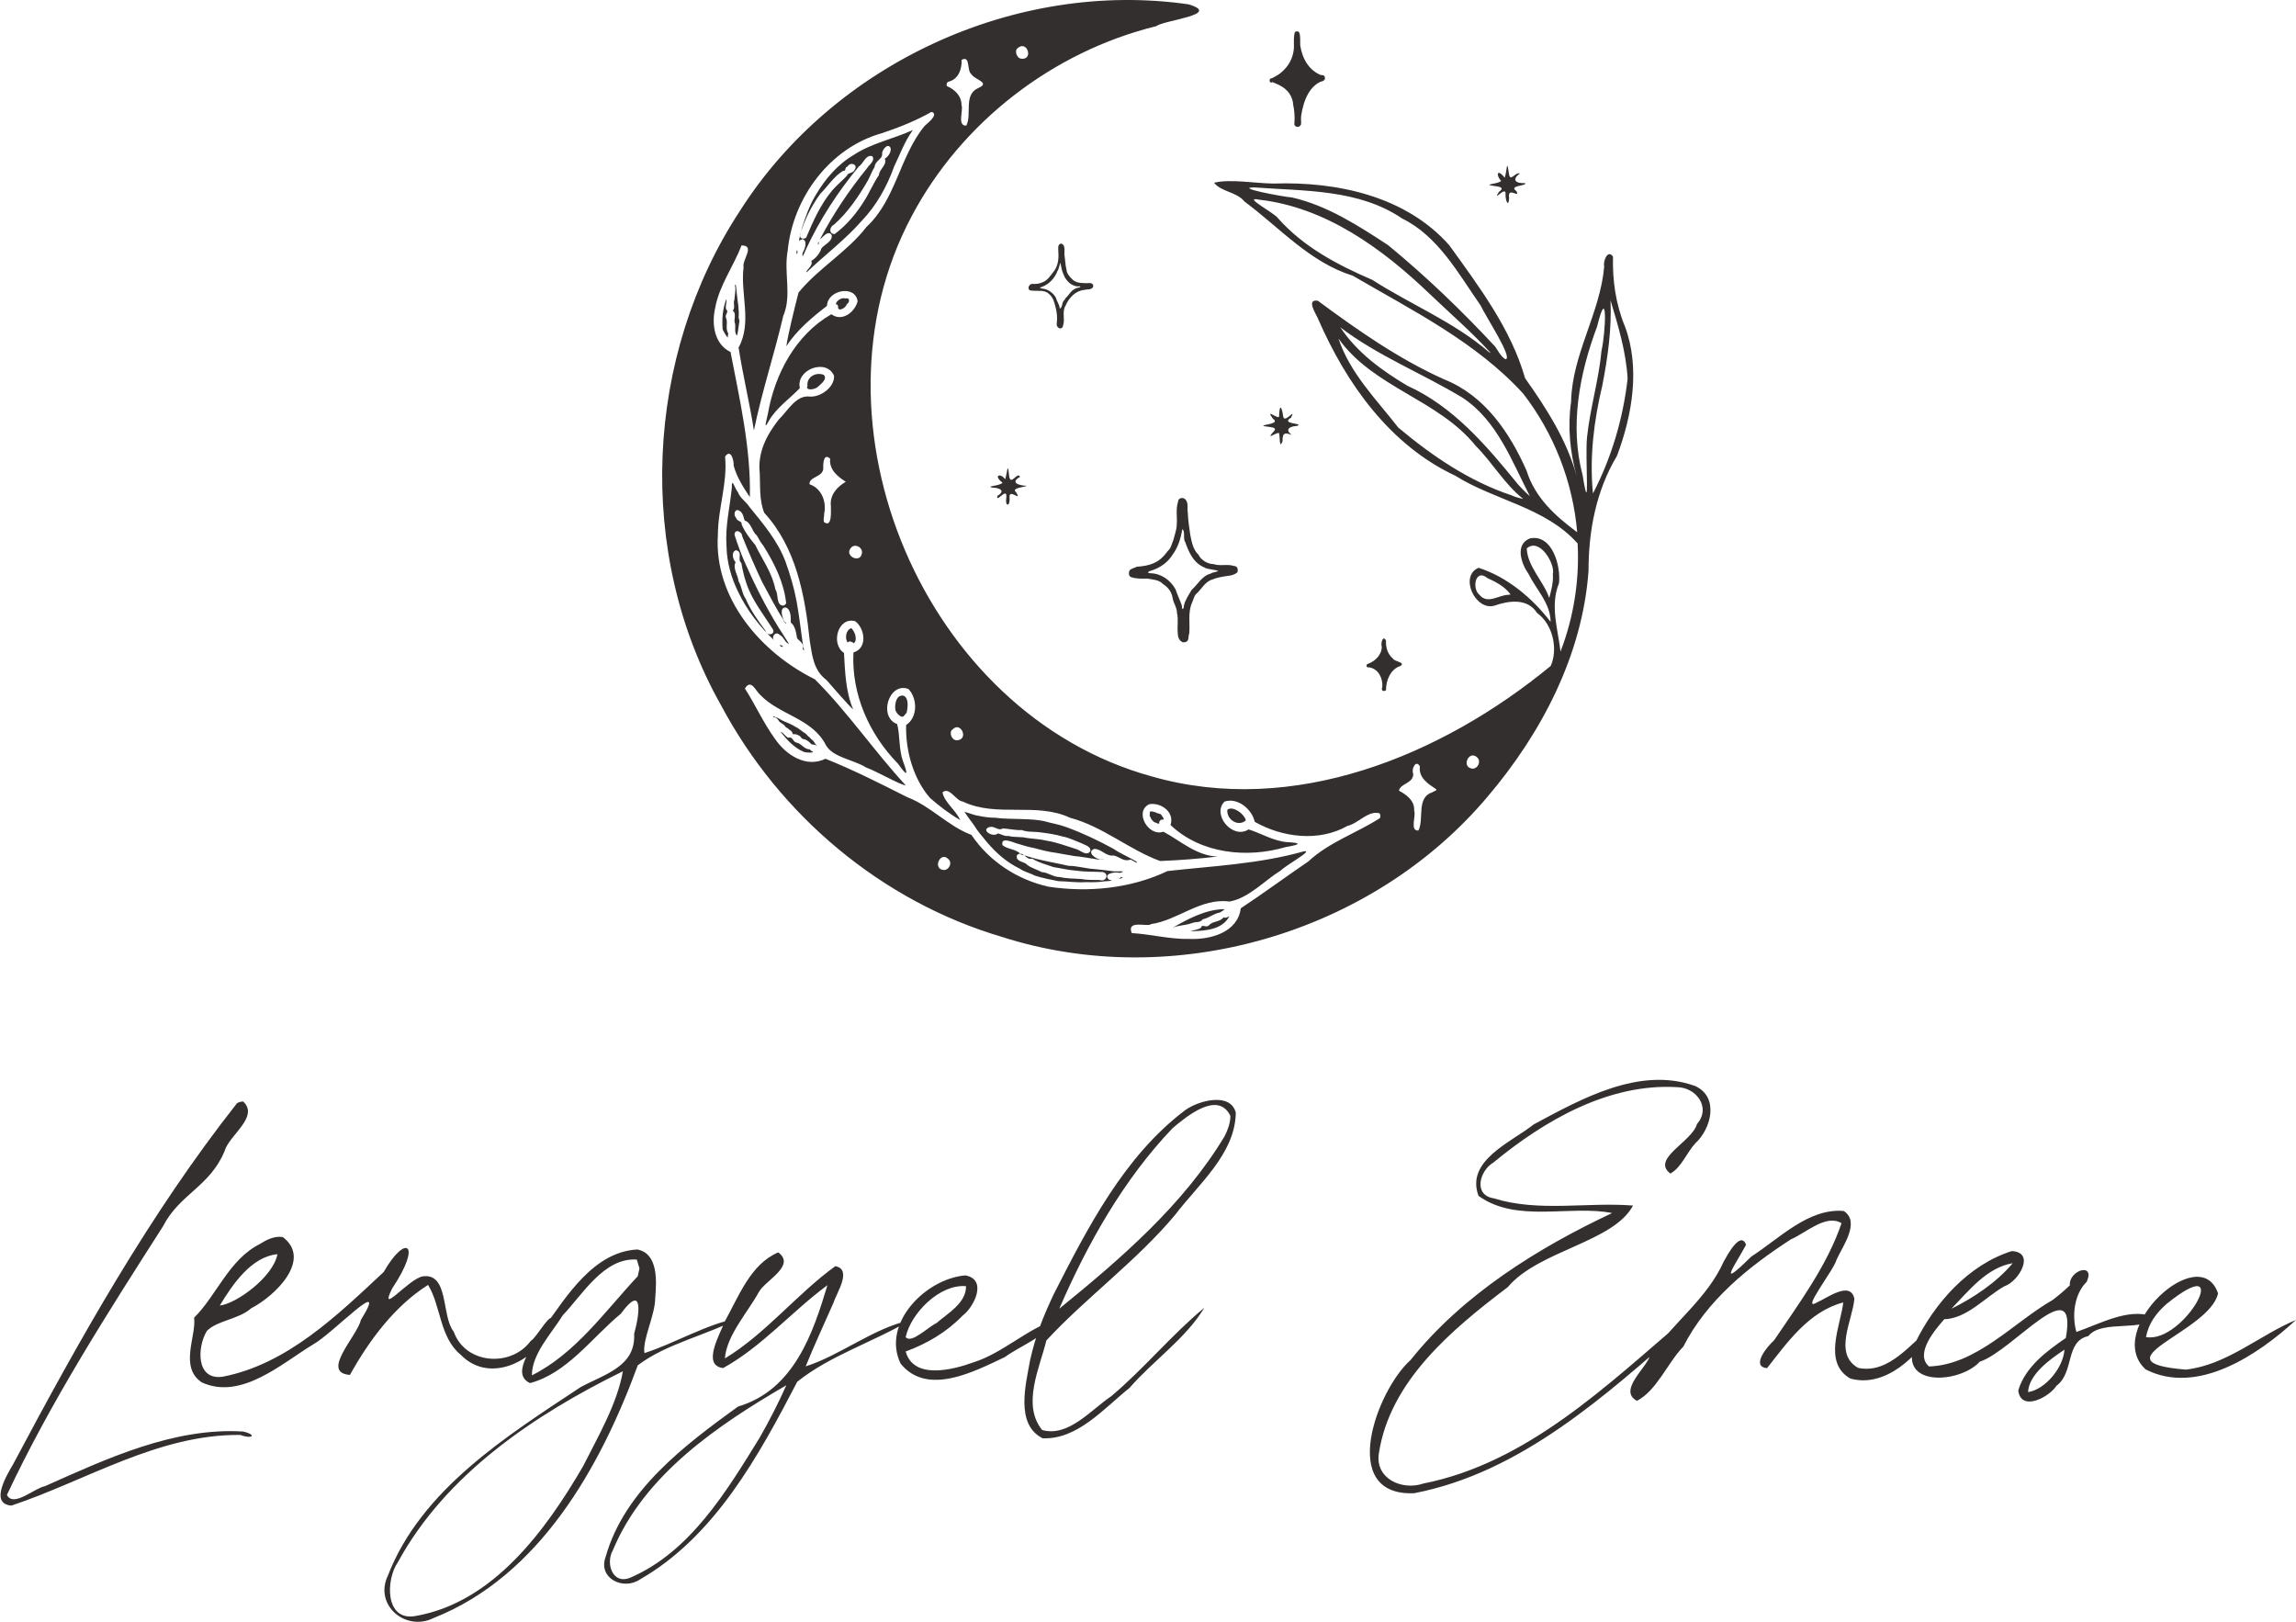 <?xml version="1.0" encoding="UTF-8" standalone="no"?>
<svg
   xmlns:dc="http://purl.org/dc/elements/1.1/"
   xmlns:cc="http://creativecommons.org/ns#"
   xmlns:rdf="http://www.w3.org/1999/02/22-rdf-syntax-ns#"
   xmlns:svg="http://www.w3.org/2000/svg"
   xmlns="http://www.w3.org/2000/svg"
   xmlns:sodipodi="http://sodipodi.sourceforge.net/DTD/sodipodi-0.dtd"
   xmlns:inkscape="http://www.inkscape.org/namespaces/inkscape"
   height="360.067"
   width="509.808"
   inkscape:version="1.0 (4035a4fb49, 2020-05-01)"
   sodipodi:docname="logo.svg"
   version="1.1"
   viewBox="0 0 509.808 360.067"
   data-name="Layer 1"
   id="Layer_1">
  <sodipodi:namedview
     inkscape:current-layer="Layer_1"
     inkscape:window-maximized="1"
     inkscape:window-y="-8"
     inkscape:window-x="-8"
     inkscape:cy="194.98936"
     inkscape:cx="180.54282"
     inkscape:zoom="2.3523992"
     showgrid="false"
     id="namedview955"
     inkscape:window-height="1377"
     inkscape:window-width="2560"
     inkscape:pageshadow="2"
     inkscape:pageopacity="0"
     guidetolerance="10"
     gridtolerance="10"
     objecttolerance="10"
     borderopacity="1"
     bordercolor="#666666"
     pagecolor="#ffffff" />
  <defs
     id="defs898">
    <style
       id="style896">.cls-1{fill:#353332}.cls-2{fill:#575452}</style>
  </defs>
  <path
     style="fill:#342f2f;fill-opacity:1"
     d="m 509.8,293.067 c -8.441,7.782 -21.911,16.825 -33.361,10.987 -9.558,-8.623 12.014,-28.836 16.061,-16.887 -1.843,8.606 -27.836,15.23 -7.171,16.923 9.13,-0.999 16.479,-7.724 24.471,-11.023 z m -33.3,3.8 c 8.581,1.523 20.111,-19.946 4.5,-7.3 -2.283,2.036 -3.911,4.243 -4.5,7.3 z m -16.9,-11.5 c -0.325,-3.269 5.676,-5.232 3.757,-0.798 -2.911,2.851 -3.293,7.729 -2.31,11.163 5.21,-1.809 11.537,-5.351 16.762,-3.486 -1.04,3.709 -11.14,0.568 -14.093,4.392 -5.211,1.148 -3.076,8.063 -7.087,11.037 -1.615,2.53 -7.876,5.853 -8.494,1.069 1.539,-5.233 6.269,-8.724 10.566,-11.678 2.764,-15.556 -11.855,2.965 -19.112,5.261 -4.445,4.91 -18.306,5.714 -14.388,-4.061 4.324,-8.911 11.857,-17.452 21.494,-20.492 5.391,0.253 1.517,6.799 -1.615,7.797 -4.242,2.394 -8.311,7.175 -13.363,7.334 -1.972,2.229 -6.659,7.655 -3.397,10.488 10.64,-0.376 18.718,-9.753 27.46,-14.77 1.338,-1.008 2.615,-2.096 3.822,-3.256 z m -12.7,-4.9 c -5.742,0.944 -9.794,6.175 -13.6,10.1 4.657,-2.273 10.047,-5.818 13.6,-10.1 z m 11.5,19.2 c -3.199,2.112 -7.917,5.489 -8.081,9.424 3.9,-0.636 7.818,-5.49 8.081,-9.424 z m -28.9,-4.8 c -3.551,6.205 -10.898,13.371 -18.651,11.205 -6.192,-3.52 -2.12,-11.875 -1.567,-16.893 -7.587,1.982 -12.39,8.819 -16.92,14.586 -3.714,-0.32 0.123,-4.934 1.55,-6.167 5.542,-8.208 11.834,-16.686 14.982,-26.013 -3.455,-2.118 -8.016,2.229 -11.21,3.567 -9.544,6.186 -18.656,13.538 -23.918,23.831 -3.536,3.645 -5.831,9.683 -10.286,12.045 -4.222,-2.24 1.932,-7.166 2.828,-9.855 5.091,-7.44 12.698,-12.718 16.448,-21.114 0.68,-1.164 3.687,-6.97 4.945,-3.693 -2.264,4.278 -6.854,10.534 1.175,2.612 6.13,-3.909 12.666,-10.799 20.518,-10.104 3.767,2.453 -0.31,7.915 -1.593,10.791 -0.567,2.305 -8.223,11.876 -4.29,9.477 2.122,-0.897 7.394,-4.908 8.238,-0.772 -0.395,4.786 -4.742,12.173 0.837,15.344 6.982,1.442 11.816,-5.704 16.546,-9.225 0.452,-0.319 0.375,0.955 0.369,0.376 z m -155.1,-47.8 c -0.145,9.136 -8.328,15.884 -13.483,22.678 -8.55,10.223 -19.728,18.323 -28.574,27.868 -1.487,6.065 -5.505,14.303 -0.939,19.889 5.825,1.666 10.957,-4.593 15.33,-7.495 7.268,-6.106 13.437,-13.672 20.666,-19.64 -4.021,6.748 -11.375,11.756 -16.612,17.799 -5.579,4.446 -11.555,11.525 -19.293,11.171 -6.122,-3.097 -3.712,-12.005 -2.773,-17.329 1.236,-5.488 2.78,-9.397 5.198,-14.557 7.564,-14.847 15.684,-30.732 29.221,-40.948 2.923,-2.142 10.104,-4.1 11.26,0.564 z m -1.2,0.7 c -2.726,-5.646 -9.582,-0.026 -12.81,2.687 -10.946,11.469 -18.917,25.673 -25.19,40.113 13.625,-11.062 27.588,-23.085 36.738,-38.335 0.685,-1.398 1.258,-2.886 1.262,-4.465 z m 101.1,44.9 c 1.892,0.055 2.591,3.812 0,1.6 -17.622,15.425 -36.527,32.69 -60.3,37.268 -17.034,0.725 -8.312,-22.869 -0.8,-29.568 11.654,-14.604 28.462,-24.98 44.752,-32.633 -9.352,-1.862 -21.194,2.301 -29.657,-3.817 -2.94,-7.843 7.294,-11.92 12.276,-15.882 10.605,-5.679 23.497,-12.929 35.781,-8.524 5.413,2.398 3.657,9.446 0.11,12.706 -1.945,2.062 -3.052,5.332 -5.562,6.75 -4.378,-3.277 4.788,-7.023 5.898,-10.995 3.202,-3.674 -0.162,-8.167 -4.459,-8.191 -15.15,-0.891 -29.452,7.415 -40.771,16.76 -3.05,1.792 -4.509,7.225 0.131,7.926 9.977,3.107 20.66,0.785 30.9,1.6 -4.342,8.164 -20.944,9.955 -27.8,18.1 -12.292,9.325 -26.26,20.836 -28.651,37.046 -0.783,5.573 5.27,8.172 9.871,6.577 23.148,-4.571 41.021,-22.021 58.281,-36.723 z m -140,0.4 c -2.194,3.753 -7.621,5.663 -11.205,8.255 -6.681,3.145 -17.202,8.77 -23.122,1.439 -4.295,-8.898 5.576,-18.872 14.373,-19.588 4.975,0.892 1.96,7.023 -0.625,8.951 -3.506,3.631 -7.909,6.227 -12.621,7.942 1.721,6.31 10.44,4.084 14.982,2.435 6.479,-2.002 12.105,-7.548 18.218,-9.435 z m -33.2,3.8 c 1.208,1.595 5.053,-2.297 6.825,-3.093 2.513,-2.2 6.611,-4.428 6.575,-8.207 -5.841,-0.516 -12.245,6.003 -13.4,11.3 z m 0.9,-3.7 c -8.022,4.796 -17.765,7.801 -24.983,13.63 -8.592,16.503 -18.329,34.404 -34.994,43.924 -3.645,2.422 -9.276,-0.284 -7.559,-5.022 4.17,-14.786 17.508,-24.789 29.401,-33.4 12.494,-3.689 16.692,-16.421 19.86,-26.953 -7.851,5.788 -14.602,13.692 -23.162,18.402 -4.901,-0.576 -0.521,-7.783 0.295,-10.223 3.109,-5.503 5.714,-12.824 11.942,-15.459 4.021,2.955 -2.907,6.232 -4.3,8.8 -2.45,4.48 -7.187,9.657 -7.54,14.747 9.052,-5.484 15.998,-14.329 24.511,-20.486 3.852,0.7 0.233,6.029 -0.38,8.072 -2.057,4.709 -4.293,9.451 -6.191,14.166 7.527,-2.346 15.245,-8.595 23.1,-10.2 z m -27.4,14.4 c -15.109,8.778 -31.522,19.818 -38.515,36.621 -1.671,2.887 -0.097,7.788 3.915,6.079 13.264,-5.73 21.347,-19.18 28.663,-31.042 2.167,-3.786 4.15,-7.678 5.937,-11.658 z m -10.6,-14.9 c -7.006,3.814 -15.931,5.575 -22.388,10.469 -8.322,22.685 -21.831,46.804 -45.369,56.124 -6.168,3.054 -13.216,-2.878 -10.144,-9.363 7.406,-19.231 26.498,-31.087 42.802,-41.909 5.366,-2.903 12.272,-4.555 11.903,-11.836 1.266,-4.553 2.064,-11.335 -2.963,-4.463 -6.361,5.246 -11.907,13.209 -20.152,15.398 -4.728,-2.172 1.384,-9.051 3.016,-12.185 5.104,-7.121 11.118,-16.965 20.809,-17.482 4.716,0.911 4.26,7.168 3.97,10.804 -0.024,3.836 -2.89,9.238 -2.391,12.2 6.871,-2.214 14.023,-6.579 20.908,-7.755 z m -25.7,11.8 c -19.53,9.589 -39.273,22.775 -49.938,42.355 -2.751,3.916 -2.914,13.256 3.954,11.967 17.256,-3.025 28.9,-19.093 37.131,-33.206 3.342,-6.638 7.598,-13.897 8.853,-21.116 z m 3.1,-24.8 c -7.268,-0.549 -12.189,7.933 -16.435,12.353 -2.549,4.099 -6.868,8.567 -6.865,13.347 9.737,-4.874 16.243,-14.256 23.5,-22 l 0.388,-1.738 z m -78.6,-5 c 6.58,5 -1.718,13.086 -7.02,15.803 -2.782,2.478 -7.531,2.69 -9.837,5.023 -2.162,3.505 -2.508,11.018 3.475,10.178 14.279,-2.725 25.516,-13.671 35.786,-23.263 4.848,-8.52 8.644,-6.46 1.866,3.674 -3.117,6.324 3.607,-2.107 6.78,-2.695 5.896,-0.818 4.104,8.852 6.889,12.268 2.568,7.278 12.76,7.998 17.116,2.045 1.246,-0.516 4.875,-7.534 4.929,-4.175 -2.628,7.996 -13.62,14.295 -20.469,7.289 -4.738,-3.86 -4.4,-10.901 -7.269,-15.524 -7.422,4.675 -13.087,12.324 -17.347,19.977 -6.659,-0.467 1.624,-8.614 2.425,-12.199 6.6,-10.636 -6.268,3.055 -10.574,5.421 -6.919,4.167 -15.926,12.445 -24.712,8.46 -5.128,-3.355 -1.191,-10.332 -1.74,-14.382 5.037,-4.996 7.709,-12.866 14.58,-16.352 1.541,-0.967 3.241,-1.85 5.12,-1.548 z m -1.2,3.8 c -5.783,0.54 -9.973,6.714 -12.8,11.4 3.559,-0.353 11.852,-6.292 12.8,-11.4 z m -7.6,-33.9 c 3.625,3.421 -3.177,7.524 -4.136,11.004 C 46.566,263.521 39.868,265.09 36.2,272.267 23.833,291.604 11.306,311.132 1.54,331.907 2.951,334.784 7.675,330.372 10,329.967 23.722,323.85 38.582,316.901 53.969,317.837 c 3.179,0.738 2.055,1.76 -0.602,0.76 -18.16,-0.195 -34.142,10.108 -50.832,15.687 -5.019,-0.392 -0.86,-7.015 0.439,-9.293 C 17.703,297.279 33.2,269.609 52.627,244.944 53.038,244.694 53.519,244.562 54,244.567 Z"
     id="path916" />
  <path
     style="fill:#342f2f;fill-opacity:1"
     sodipodi:nodetypes="ccccccccccccccccccccccccccccccccccccccccccccccccccccccccccccccccccccccccccccccccccccccccccccccccccccccccccccccccccccccccccccccccccccccccccccccccccccccccccccccccccccccccccccccccccccccccccccccccsccccccsscccccccccccccccccccccccccccccccccccccccccccccccccccccccccccccccccccccccccccccccccccccccccccccccccccccccccccccccccccccccccccccccccccccccccccsccccccccccccccccccccccssccccccccccccccccccccscccccccccccccccccccccccccccccccsscccccccccccccccccccccccccccccccccccccccccccccsccccccccccccccccccscccccccccccccccccccccccccccccccccccccccccccccccccccccccccccccccccccccccccccccccccccccccccccccccccccccccccccccccccccccccccccccc"
     d="m 280.5,94.467 c -0.017,0.416 3.445,0.117 2.415,1.214 -2.175,2.388 0.54,0.179 1.085,0.486 0.24,0.794 0.031,3.728 0.779,1.803 -0.046,-2.07 0.65,-1.885 2.067,-1.401 -1.682,-1.229 -0.443,-1.92 1.128,-1.999 1.831,-0.662 -3.853,-0.318 -1.306,-1.833 1.255,-2.477 -1.555,1.569 -1.752,-0.327 -0.397,-2.689 -0.866,-2.392 -0.904,0.06 -0.162,0.773 -3.254,-2.019 -1.342,0.526 1.491,1.003 -1.547,1.227 -2.169,1.472 z m 50.2,-53.4 c 0.885,0.382 4.022,0.175 2.131,1.528 -1.567,2.547 1.534,-1.463 1.474,0.433 -0.133,1.273 0.651,3.298 0.788,0.95 -0.446,-2.79 2.496,0.259 1.627,-1.529 -1.927,-1.36 2.497,-1.104 1.893,-1.807 -2.081,0.145 -3.015,-0.762 -1.125,-2.133 -1.174,-0.355 -2.217,2.262 -2.482,-0.209 -0.465,-3.379 -0.389,-0.154 -0.906,1.167 -1.694,-2.218 -2.01,-0.547 -0.769,0.701 -0.687,0.603 -2.729,0.663 -2.631,0.899 z M 228,107.867 c -1.595,-0.059 -3.876,-0.633 -1.5,-2 -0.596,-1.321 -2.129,2.284 -2.443,-0.28 -0.336,-3.452 -0.377,-0.625 -0.864,0.829 -1.061,-1.486 -2.742,-0.887 -0.592,0.751 -0.515,0.754 -3.943,0.753 -2.235,1.1 1.524,0.02 3.036,0.679 1.081,1.842 -0.314,1.781 2.287,-2.272 1.998,0.425 -0.34,1.975 0.86,2.038 0.728,0.045 -0.314,-2.461 2.936,1.155 1.428,-1.312 -1.166,-0.923 1.927,-1.107 2.399,-1.401 z M 360.8,72.467 c -2.036,-4.924 -2.787,-10.243 -2.643,-15.475 -1.173,-1.772 -2.268,1.069 -1.956,2.172 -0.896,10.412 -7.144,19.492 -7.35,30.032 C 348.043,94.746 348.601,100.385 350.1,105.767 347.925,97.747 343.357,90.634 338.642,83.985 335.486,72.978 328.406,63.636 321.803,54.453 312.144,43.518 296.798,40.272 282.762,40.754 c -4.172,-0.054 -9.645,-1.071 -13.187,-0.178 1.611,2.06 5.013,1.991 6.749,4.165 7.802,5.78 14.519,13.519 24.065,16.479 13.22,7.722 27.328,14.694 37.806,26.154 6.843,8.832 11.064,19.66 12.004,30.793 -4.844,-3.578 -9.362,-7.661 -11.225,-13.637 -3.759,-8.502 -9.325,-16.751 -18.345,-20.314 -10.112,-4.549 -19.165,-10.904 -28.017,-17.445 -2.766,-0.424 -0.263,3.09 0.117,4.164 6.256,14.307 15.905,27.905 30.432,34.699 8.763,5.506 20.009,6.991 27.138,15.033 0.434,8.149 -0.87,16.384 -3.8,24 -0.574,-5.021 -2.368,-10.199 -0.338,-15.177 0.427,-3.945 -1.529,-10.945 -6.462,-9.953 -3.416,1.383 -1.881,5.654 -0.314,7.872 1.717,3.504 4.896,6.528 4.914,10.657 -4.02,-5.24 -9.62,-9.974 -16,-12 -4.308,1.799 -0.794,9.554 3.47,8.423 3.204,-1.139 7.398,-1.744 9.518,1.601 3.547,2.54 4.688,8.06 3.044,11.759 -24.223,19.959 -57.187,33.559 -88.664,24.519 C 205.306,158.468 177.873,93.976 202.457,47.954 213.523,27.061 233.834,11.435 256.767,5.801 258.25,4.497 271.505,3.264 263.938,0.967 225.561,-4.571 185.151,14.071 164.334,46.76 c -21.205,32.245 -23.284,76.118 -4.227,109.839 13.017,24.474 35.72,43.569 62.382,51.424 37.936,12.168 82.191,-0.694 107.828,-31.154 11.973,-14.092 21.049,-31.443 22.401,-50.109 -0.004,-8.905 1.676,-17.796 6.307,-25.523 3.449,-9.128 5.188,-19.675 1.776,-28.77 z m -25.2,37.5 c -9.333,-3.101 -17.678,-8.783 -25.137,-15.05 -4.839,-6.226 -10.729,-12.076 -13.262,-19.75 7.734,10.895 22.166,13.52 30.45,23.801 3.741,3.737 6.367,8.483 10.55,11.799 -0.895,-0.16 -1.77,-0.429 -2.6,-0.8 z m 1.4,-2.5 C 330.072,98.959 322.707,90.25 312.489,85.642 306.797,82.252 301.317,78.267 297.6,72.667 c 8.351,6.371 18.214,10.233 27.159,15.643 7.692,5.093 10.908,14.049 14.941,21.857 -0.957,-0.841 -1.859,-1.743 -2.7,-2.7 z m -2,24.6 c -2.228,-0.02 -4.636,2.226 -6.5,0 -1.739,-1.388 -0.905,-5.942 1.766,-3.722 1.879,0.847 3.894,1.913 5.134,3.622 z m 9,0.7 c -1.278,-3.738 -4.833,-6.987 -5,-11 2.849,-2.534 6.363,3.475 5.8,5.688 0.155,1.784 -0.408,3.811 -0.8,5.312 z m -132.5,29.2 c 1.754,-1.896 3.677,2.111 1.102,2.39 -1.34,0.16 -1.975,-1.908 -1.102,-2.39 z M 226,10.667 c 2.041,-1.8 3.557,2.626 0.796,2.372 C 225.629,12.938 225.229,11.041 226,10.667 Z m -15.5,7.5 c 2.312,-0.499 3.122,-2.848 3.014,-4.877 2.034,-1.059 1.09,2.375 2.173,3.186 0.732,1.244 4.312,1.849 1.571,3.053 -3.43,1.464 -1.366,5.886 -2.708,8.36 -2.107,0.07 -0.576,-3.42 -1.057,-4.591 0.016,-2.056 -1.6,-3.512 -3.253,-4.184 -0.101,-0.333 -0.059,-0.746 0.262,-0.948 z m -0.9,175 c -2.651,-0.121 -0.82,-4.338 1,-2.4 0.9,0.819 0.154,2.382 -1,2.4 z m 96.6,-11.4 c -4.959,3.17 -11.134,5.248 -15.7,9.5 -4.993,3.4 -10.176,7.221 -15,10.4 -0.661,5.367 -6.776,7.009 -11.411,6.8 -4.284,0.097 -8.621,-1.054 -12.8,-1.301 -1.22,-3.1 3.697,-1.238 4.311,-1.999 6.011,-0.867 10.978,-5.861 17.411,-5 4.347,-0.807 7.642,-4.593 11.389,-6.9 1.029,-1.124 7.63,-4.731 5.02,-4.226 -9.823,2.779 -20.213,3.243 -30.186,4.356 -8.065,3.864 -17.567,4.809 -26.434,3.47 -6.949,-1.562 -13.155,-5.637 -17.1,-11.5 -5.158,-1.908 -9.064,-6.414 -14.267,-8.382 -5.943,-2.998 -12.09,-6.112 -18.133,-8.518 -4.351,2.122 -8.843,-0.908 -11.263,-4.485 -2.525,-3.487 -4.38,-7.611 -6.633,-11.116 1.383,-2.232 2.337,0.473 3.401,1.418 4.323,4.511 11.6,5.206 14.595,11.183 1.627,2.765 6.043,3.141 8.867,4.913 2.775,1.039 7.314,3.762 8.852,4 -7.046,-7.638 -12.865,-16.244 -20.19,-23.564 -11.965,-5.894 -22.451,-18.017 -21.529,-32.071 0.023,-5.862 2.164,-11.474 1.6,-17.377 1.323,-1.882 1.98,0.975 1.9,2 0.683,2.543 2.154,4.857 3.6,7 0.245,-10.884 -2.276,-21.731 -4.292,-32.218 -3.608,-1.736 -4.237,-6.182 -3.408,-9.782 0.89,-4.977 4.117,-9.281 5.842,-13.878 3.147,-0.003 0.077,3.209 0.458,4.878 -0.737,5.914 1.948,12.213 -1.1,17.8 0.909,5.987 2.613,13.096 3.4,18.4 1.764,-8.584 4.555,-16.996 6.515,-25.423 1.961,-4.555 0.069,-9.647 0.985,-14.477 1.141,-11.785 9.375,-22.888 20.967,-26.113 3.777,-1.258 7.588,-2.793 10.951,-4.706 1.813,0.449 -0.948,2.586 -1.496,3.091 -5.558,6.72 -6.384,16.398 -12.915,22.426 -4.206,5.509 -10.764,9.241 -15.107,14.601 -0.933,3.691 -2.337,9.286 -2.698,11.921 2.275,-3.573 5.842,-6.538 9.024,-8.976 0.078,-3.528 6.3,-4.753 6.798,-1.021 -0.58,2.378 -3.461,4.66 -5.824,2.876 -7.953,4.563 -12.554,13.28 -14.1,22.1 -0.241,1.278 -1.108,4.069 0.2,1.6 1.688,-2.96 4.779,-5.047 6.9,-7.3 -0.934,-4.155 5.956,-6.702 7.6,-2.7 0.09,2.56 -3.016,4.732 -5.384,4.587 -3.053,-0.428 -4.956,3.24 -6.916,5.113 -2.736,3.48 -4.728,7.427 -4.2,11.906 0.107,2.902 -0.092,6.188 1,8.794 7.053,7.671 9.047,18.299 10.1,28.406 0.532,3.272 0.825,6.552 3.7,8.694 1.775,2.009 4.829,5.58 5.95,6.539 -1.711,-3.921 -1.821,-8.626 -2.05,-12.539 -3.015,-1.979 -1.347,-8.092 2.493,-7.041 2.178,1.626 2.791,6 -0.393,6.941 -0.477,9.238 3.502,18.184 9.9,24.7 2.193,3.12 2.268,2.514 1.044,-0.716 -0.884,-2.558 -0.592,-5.771 -1.244,-8.084 -4.254,-1.609 -1.808,-9.406 2.5,-7.8 2.036,2.089 2.11,6.314 -0.5,8 -0.161,5.71 1.621,11.974 5.3,16.2 2.092,1.822 4.294,3.508 6.7,4.9 -0.958,-2.185 -3.453,-3.869 -3.928,-6.124 1.524,-1.412 2.986,1.928 4.528,2.024 7.455,3.597 16.318,0.071 23.8,3.6 7.251,1.919 13.174,7.12 20,9.6 4.31,-0.175 8.551,-0.488 12.8,-1 -4.636,-0.066 -8.426,-3.586 -12.075,-5.504 -3.377,1.177 -6.582,-4.519 -3.107,-6.12 2.595,-0.409 5.651,1.775 4.682,4.625 6.748,6.418 16.996,7.429 25.6,4.9 2.938,-0.498 3.967,-0.918 0.203,-1.1 -2.986,-0.25 -5.912,-2.066 -8.478,-2.817 -3.493,2.309 -8.224,-3.268 -5.324,-6.183 2.945,-0.976 6.133,1.766 6.7,4.5 6.142,3.476 14.237,4.519 20.6,0.9 2.434,-0.543 4.549,-3.474 7.1,-2.8 0.252,0.3 0.317,1.066 -0.1,1.2 z m -114.8,-59.1 c -0.19,2.658 -4.16,0.769 -2.4,-1.1 0.872,-0.911 2.472,-0.09 2.4,1.1 z m -8.4,-8.6 c 0.569,-2.715 -0.588,-5.631 -3.244,-6.548 -0.197,-1.691 2.99,-1.549 3.047,-3.528 -0.062,-1.02 0.063,-3.494 1.53,-2.147 -0.297,2.479 1.826,4.078 3.466,5.123 -1.85,1.064 -3.626,2.909 -3.306,5.421 -0.041,0.884 0.35,4.923 -1.518,3.535 -0.248,-0.582 0.081,-1.254 0.025,-1.856 z m 135.2,61.8 c -3.852,1.073 -1.917,5.963 -3.251,8.523 -1.993,0.183 -0.47,-3.341 -0.948,-4.403 0.162,-2.228 -1.747,-3.571 -3.365,-4.429 0.228,-1.616 3.286,-1.634 3.156,-3.766 -0.485,-1.058 0.643,-3.286 1.488,-1.6 -0.356,2.501 1.925,3.921 3.52,4.975 0.647,0.365 -1.178,0.734 -0.6,0.7 z m 8.8,-5.2 c -2.71,-0.207 -0.796,-4.42 1.1,-2.4 0.755,0.875 0.043,2.377 -1.1,2.4 z m 3.6,-92.5 c -7.747,-6.695 -17.372,-10.554 -25.916,-16.043 -7.703,-3.309 -15.286,-7.311 -20.904,-13.664 -0.723,-1.148 -8.149,-4.965 -4.199,-4.126 14.76,1.676 27.326,10.834 37.783,20.844 4.571,4.369 9.385,8.515 13.637,13.188 z m 1.4,-1.2 c -7.444,-8.008 -15.346,-15.603 -23.788,-22.544 -6.615,-4.323 -13.53,-8.811 -21.337,-10.581 -2.018,-0.149 -12.954,-2.211 -8.364,-2.232 11.129,0.84 23.168,0.345 32.825,6.902 7.975,3.906 12.515,12.251 17.396,19.276 1.522,3.079 7.227,11.724 5.567,11.98 -1.028,-0.531 -1.907,-2.281 -2.3,-2.8 z m 20.4,20 c -0.515,4.257 0.757,19.39 -0.999,8.505 -2.903,-10.958 -0.699,-22.555 3.223,-32.977 2.411,-9.843 1.901,1.338 0.976,5.371 -0.599,6.445 -2.528,12.771 -3.2,19.1 z m 9,-12.9 c -1.012,8.893 -3.576,17.545 -7.7,25.5 -0.788,-8.08 0.205,-16.148 2.093,-24.031 1.204,-6.216 2.092,-12.517 1.807,-18.869 1.706,5.651 3.463,11.487 3.8,17.4 z M 201.3,158.267 c 0.282,-1.153 0.538,-3.311 -0.674,-3.8 -1.6,-0.302 -1.992,1.837 -1.826,3.048 0.048,0.721 1.38,2.138 1.921,1.426 0.21,-0.212 0.35,-0.481 0.579,-0.674 z m 56.7,22.8 c -0.087,-0.112 -0.188,-0.213 -0.3,-0.3 l -0.3,-0.1 -0.3,-0.1 H 257 l -0.4,-0.2 c -0.228,-0.086 -0.462,-0.152 -0.7,-0.2 -0.1,-0.013 -0.2,-0.013 -0.3,0 -0.065,-0.023 -0.135,-0.023 -0.2,0 -0.065,0.087 -0.1,0.192 -0.1,0.3 -0.015,0.099 -0.015,0.201 0,0.3 -0.021,0.166 -0.021,0.334 0,0.5 0.062,0.071 0.129,0.138 0.2,0.2 v 0.1 c 0.069,0.184 0.17,0.353 0.3,0.5 0.116,0.15 0.25,0.284 0.4,0.4 l 0.4,0.2 h 0.1 l 0.2,0.1 0.2,0.1 c 0.099,0.015 0.201,0.015 0.3,0 -0.014,-0.1 -0.014,-0.2 0,-0.3 0.051,-0.389 0.412,-0.659 0.8,-0.6 h 0.2 c -0.019,-0.136 -0.053,-0.27 -0.1,-0.4 -0.077,-0.149 -0.178,-0.284 -0.3,-0.4 z M 236.6,67.867 c 0.724,-1.705 2.167,-3.296 4.106,-3.491 0.693,-0.208 1.915,0.071 2.042,-0.884 -0.107,-0.989 -1.296,-0.519 -1.962,-0.633 -0.988,-0.012 -2.098,-0.139 -2.779,-0.94 -0.596,-0.554 -1.159,-1.253 -1.207,-2.099 -0.259,-0.958 -0.268,-1.97 -0.405,-2.946 -0.202,-0.883 0.33,-2.311 -0.662,-2.771 -1.1,-0.024 -0.675,1.339 -0.728,2.037 0.106,1.474 -0.137,3.039 -1.089,4.219 -0.693,0.846 -1.286,1.86 -2.35,2.287 -0.715,0.333 -1.52,0.451 -2.3,0.385 -0.995,5.51e-4 -1.321,1.552 -0.137,1.492 1.275,0.157 2.798,-0.256 3.812,0.763 0.85,0.682 1.143,1.739 1.394,2.746 0.357,1.236 0.474,2.545 0.311,3.818 -0.17,0.985 1.194,1.606 1.397,0.428 0.492,-1.429 -0.289,-3.069 0.557,-4.41 z m -0.2,-1.3 c -0.691,0.442 -0.377,1.625 -1.095,1.97 -0.018,-0.889 -0.653,-1.618 -0.86,-2.465 -0.623,-1.06 -1.726,-1.872 -2.968,-1.996 -0.488,-0.063 -0.844,-0.216 -0.176,-0.363 1.63,-0.576 2.9,-1.943 3.502,-3.543 0.37,-0.544 0.393,-1.295 0.65,-1.822 0.181,0.91 0.326,1.835 0.743,2.686 0.545,1.441 1.976,2.769 3.611,2.52 0.451,0.297 -0.893,0.306 -1.107,0.576 -0.923,0.404 -1.334,1.384 -2.058,2.019 -0.1,0.126 -0.188,0.265 -0.241,0.418 z M 266,123.067 c -1.091,-1.125 -1.401,-2.758 -1.7,-4.249 -0.22,-1.641 -0.505,-3.262 -0.553,-4.934 -0.191,-1.013 0.222,-2.179 -0.547,-3.017 -0.553,-0.549 -1.625,-0.318 -1.629,0.546 -0.547,1.691 -0.13,3.482 -0.29,5.225 -0.052,1.129 -0.502,2.235 -0.767,3.327 -0.372,0.822 -0.472,1.744 -1.227,2.381 -0.83,1.127 -1.795,2.149 -3.12,2.688 -1.178,0.557 -2.514,0.695 -3.774,0.804 -0.517,0.308 -1.228,0.351 -1.593,0.829 -0.222,0.474 -0.198,1.193 0.266,1.433 1.11,0.432 2.44,0.398 3.674,0.363 1.253,0.219 2.607,0.243 3.539,1.244 1.088,0.676 1.894,1.764 2.088,3.046 0.167,1.144 0.987,2.143 0.973,3.357 0.372,1.462 0.009,3.006 0.179,4.495 -0.034,0.934 0.554,2.293 1.698,1.953 0.907,-0.201 0.552,-1.308 0.858,-1.965 0.175,-2.247 -0.337,-4.6 0.59,-6.744 0.294,-0.626 0.428,-1.369 0.835,-1.882 1.295,-1.065 2.024,-2.876 3.772,-3.321 1.25,-0.531 2.648,-0.672 3.977,-0.879 0.541,-0.102 1.085,-0.345 1.494,-0.672 0.211,-0.643 0.068,-1.431 -0.743,-1.428 -1.44,-0.51 -3.075,0.092 -4.547,-0.421 -1.452,-0.031 -2.862,-0.967 -3.453,-2.279 z m 1.5,3 c 0.948,0.384 2.065,0.375 2.997,0.676 -0.382,0.315 -1.194,0.262 -1.663,0.61 -1.901,0.447 -2.862,2.396 -4.234,3.614 -0.605,1.054 -1.437,2.212 -1.722,3.494 -0.015,0.929 -0.516,1.026 -0.43,0.093 -0.406,-1.265 -1.018,-2.462 -1.43,-3.711 -1.1,-2.04 -3.211,-3.526 -5.555,-3.564 -1.206,-0.058 -0.124,-0.579 0.415,-0.668 1.841,-0.626 3.482,-1.813 4.508,-3.487 1.187,-1.614 1.813,-3.62 2.127,-5.607 0.724,0.329 0.098,2.088 0.654,2.828 0.738,2.071 1.649,4.266 3.694,5.371 0.037,0.088 0.948,0.382 0.639,0.351 z m 36.3,21.3 c -0.609,0.139 -0.467,0.97 0.2,0.8 2.109,0.343 3.067,2.444 2.935,4.378 -0.318,0.695 0.153,1.164 0.815,0.696 -0.025,-2.136 1.006,-4.702 3.199,-5.373 1.246,-0.835 -1.295,-0.92 -1.674,-1.663 -1.16,-0.958 -1.613,-2.503 -1.525,-3.962 -0.701,-1.405 -1.215,0.656 -0.939,1.339 0.009,1.772 -1.441,3.203 -3.011,3.786 z M 282.4,18.167 c 0.224,0.121 0.458,0.221 0.7,0.3 2.3,0.9 3.6,2.2 4,4.3 v 0.3 c 0.33,1.442 0.431,2.927 0.3,4.4 -0.016,0.189 0.058,0.374 0.2,0.5 0.108,0.109 0.248,0.179 0.4,0.2 0.524,0.071 0.971,-0.376 0.9,-0.9 v -0.2 c -0.026,-0.433 -0.026,-0.867 0,-1.3 0.6,-4 2.1,-6.7 4.5,-7.7 h 0.2 c 0.2,-0.1 0.6,-0.3 0.6,-0.7 0,-0.6 -0.4,-0.7 -0.7,-0.7 h -0.2 c -2.5,-1 -4.1,-3.4 -4.6,-6.6 -0.014,-0.233 -0.014,-0.467 0,-0.7 0,-1.2 0,-2.2 -0.5,-2.4 -0.066,-0.011 -0.134,-0.011 -0.2,0 -0.142,-0.026 -0.287,0.011 -0.4,0.1 -0.3,0.4 -0.3,1.4 -0.3,2.3 0.009,0.1 0.009,0.2 0,0.3 0.1,1.501 -0.249,2.997 -1,4.3 -0.826,1.388 -2.044,2.501 -3.5,3.2 -0.14,0.054 -0.273,0.12 -0.4,0.2 -0.667,0 -0.667,1 0,1 z M 249,194.667 c -0.154,0.192 -0.364,0.331 -0.6,0.4 h 0.4 l 0.6,-0.2 h 0.1 c -0.22,0.033 -0.443,-0.042 -0.6,-0.2 z m 3.3,-3.4 c -1.671,-0.99 -3.474,-1.722 -5.079,-2.818 -3.356,-1.832 -6.828,-3.485 -10.424,-4.796 -1.639,-0.612 -3.356,-0.88 -5.027,-1.349 -1.446,-0.309 -2.924,-0.376 -4.403,-0.426 -2.097,-0.111 -4.202,-0.023 -6.285,-0.314 -1.289,-0.004 -2.562,-0.162 -3.816,-0.437 -1.031,-0.111 -2.368,-0.754 -3.124,-0.866 0.696,0.966 1.346,1.962 2.088,2.903 0.844,1.415 1.977,2.658 3.01,3.937 2.016,2.348 4.387,4.431 7.198,5.77 1.024,0.732 2.296,0.967 3.402,1.564 1.703,0.538 3.449,0.878 5.197,1.214 2.003,0.026 3.989,0.353 5.999,0.211 1.432,0.024 2.877,0.055 4.289,-0.189 0.591,-0.011 2.434,-0.138 0.955,-0.322 -1.545,-1.407 1.381,-1.866 2.389,-1.534 1.951,-0.606 -0.875,-0.225 -1.564,-0.379 -1.38,-0.181 -2.777,-0.38 -4.175,-0.483 -1.911,-0.122 -3.777,-0.716 -5.706,-0.718 -1.995,-0.478 -4.037,-0.817 -6.028,-1.288 -1.515,-0.279 -2.965,-0.873 -4.464,-1.195 -1.027,-1.308 -2.951,-1.094 -4.138,-2.108 -0.451,-1.899 2.181,-0.681 3.13,-0.39 1.304,0.396 2.604,0.805 3.951,1.049 1.592,0.434 3.191,0.847 4.813,1.05 1.397,0.24 2.78,0.514 4.189,0.731 1.472,0.116 2.929,0.427 4.397,0.627 0.715,0.242 3.576,0.116 1.543,0.097 -1.163,0.152 -3.512,-1.636 -1.633,-2.339 1.703,0.068 2.566,1.714 4.284,1.473 1.338,0.276 2.248,1.468 3.678,0.919 0.296,-0.034 2.069,1.249 1.355,0.406 z m -26.5,-1.4 c 1.348,-1.179 2.009,1.222 3.386,0.767 1.435,0.91 3.145,1.305 4.714,1.883 1.732,0.258 3.44,0.709 5.208,0.802 1.907,0.289 3.849,0.19 5.767,0.299 1.526,0.411 0.675,2.296 -0.71,1.766 -1.378,-0.022 -2.766,0.035 -4.131,-0.218 -1.56,-0.131 -3.111,-0.059 -4.636,-0.435 -1.522,0.041 -2.635,-1.016 -4.087,-1.102 -1.041,-0.563 -2.278,-0.887 -3.205,-1.585 -0.614,-0.821 -2.69,-0.63 -2.305,-2.178 z m 16.3,-0.9 c -0.842,1.32 -2.289,-0.315 -3.371,-0.524 -2.064,-0.634 -4.095,-1.437 -6.247,-1.768 -1.488,-0.379 -3.107,-0.421 -4.561,-0.639 -1.285,-0.324 -2.677,-0.055 -3.979,-0.439 -0.903,0.168 -1.916,-0.553 -2.409,-0.53 -1.013,0.949 -3.87,-0.771 -1.844,-1.436 1.219,-0.317 1.943,0.953 3.005,0.299 1.402,0.093 2.787,0.443 4.202,0.363 1.264,0.517 2.768,0.307 4.134,0.519 1.624,0.201 3.25,0.434 4.834,0.895 1.513,0.268 2.856,0.975 4.295,1.527 0.698,0.405 2.127,0.662 1.941,1.734 z m 22.5,16 c 0.984,-0.405 1.828,0.004 2.469,-0.859 1.276,-0.274 2.169,-1.067 3.427,-1.426 0.395,0.089 1.858,-1.086 1.368,-0.816 -4.149,-0.018 -8.409,2.349 -11.518,4.132 1.157,-0.563 2.94,-0.522 4.253,-1.032 z M 186.1,68.067 c -0.186,1.318 1.763,0.329 1.9,-0.5 0.718,-0.468 0.779,-1.551 -0.3,-1.3 -0.885,-0.318 -2.11,0.638 -2.112,1.291 0.3,-0.072 0.478,0.261 0.512,0.509 z m 90.1,113.2 c -0.702,-1.04 -2.683,-2.322 -3.68,-1.468 -0.204,2.178 2.412,3.846 4.08,2.369 0.045,-0.341 -0.26,-0.613 -0.4,-0.9 z m -4.5,22.4 c -0.902,1.136 -2.439,0.773 -3.284,1.803 -0.641,0.605 -1.571,-0.406 -1.703,0.475 -0.717,0.553 -1.616,0.497 -2.413,0.822 3.08,-0.099 7.07,-0.231 8.676,-3.339 -0.17,0.063 -0.897,0.545 -1.276,0.239 z m -91.3,-39.3 c -0.356,-0.282 -0.583,-0.698 -0.989,-0.919 -0.271,-0.354 -0.59,-0.662 -0.987,-0.87 -0.444,-0.281 -0.847,-0.629 -1.272,-0.929 -0.522,-0.217 -0.961,-0.592 -1.486,-0.804 -0.84,-0.439 -1.776,-0.689 -2.566,-1.223 -0.344,-0.22 -0.732,-0.329 -1.102,-0.478 -0.16,-0.202 -0.54,-0.05 -0.2,0.083 0.569,0.026 0.96,0.483 1.214,0.944 0.361,0.418 0.94,0.565 1.269,1.02 0.223,0.431 0.721,0.445 0.995,0.847 0.451,0.163 0.636,0.573 0.805,0.987 0.428,-0.081 0.972,0.053 1.378,0.322 0.406,0.193 0.527,0.802 1.032,0.755 0.576,0.127 1.052,0.51 1.464,0.914 0.28,0.505 1.035,0.124 1.374,0.615 0.256,0.139 -0.229,-0.305 -0.258,-0.416 -0.222,-0.317 -0.417,-0.653 -0.669,-0.947 v 0.1 z M 161.6,73.867 c -0.552,-1.171 0.088,-2.333 -0.424,-3.358 -0.215,-0.775 0.757,-1.272 0.059,-1.802 -0.234,-0.82 0.199,-1.581 0.065,-2.34 -0.864,2.157 -1.028,4.545 -0.835,6.825 0.313,0.466 0.991,1.943 1.179,1.677 -0.18,-0.289 0.227,-0.898 -0.045,-1.002 z m 15.5,-17.8 c -0.211,-1.62 -0.412,1.189 0,0 z m 2.1,29.8 c -0.104,0.971 1.807,0.542 2.329,0.082 0.647,-0.634 2.289,-1.733 1.387,-2.72 -1.775,-0.697 -3.917,0.487 -3.616,2.537 z m 2.4,-31.8 c 0.206,0.889 0.33,-1.197 0,0 z m -3.2,89.8 c -0.543,-3.44 -0.884,-6.856 -1.508,-10.278 -0.566,-3.06 -1.438,-6 -2.492,-8.922 -1.716,-4.581 -4.946,-8.375 -8.014,-12.149 -0.773,-1.186 -2.004,-1.869 -2.542,-3.235 -0.724,-0.854 -1.389,-3.52 -1.344,-1.016 -0.424,4.333 -1.509,8.545 -1.186,12.957 0.048,3.55 1.056,7.117 2.632,10.275 1.96,4.059 4.767,7.673 8.055,10.767 -0.927,-0.778 0.195,-2.233 1.085,-1.33 1.017,0.469 1.112,1.727 2.115,2.03 -0.44,-0.744 -1.595,-2.46 -2.3,-3.6 -2.955,-4.761 -5.464,-9.813 -7.704,-14.909 -0.797,-1.861 -1.481,-3.784 -2.096,-5.691 -0.018,-1.487 1.705,-0.752 1.7,0.3 1.379,3.376 2.837,6.816 4.4,10.1 1.589,2.924 3.09,5.892 4.9,8.7 -0.388,-0.801 -1.124,-2.971 0.35,-3 1.257,0.409 1.131,2.417 1.135,3.335 0.967,0.768 1.202,2.256 1.383,3.44 0.165,0.457 1.44,1.032 1.345,1.986 -0.272,0.757 0.512,1.038 0.087,0.237 z m -15,-21.7 c 1.657,0.326 0.221,2.128 1.2,2.8 0.271,1.481 0.617,3.064 1.086,4.404 1.231,3.87 3.888,7.082 6.014,10.496 0.296,1.217 -1.511,1.292 -1.7,0.2 -1.668,-2.218 -3.295,-4.495 -4.4,-7.068 -0.87,-1.224 -0.858,-2.715 -1.6,-3.932 -0.121,-1.374 -1.379,-2.9 -0.655,-4.237 -0.578,-0.512 -1.086,-2.279 0.055,-2.663 z m 10.5,12.3 c -1.652,-0.075 -0.956,-2.498 -1.738,-3.607 -0.671,-3.607 -2.907,-6.643 -4.468,-9.868 -1.1,-1.292 -2.352,-2.945 -3.031,-4.587 0.196,-0.747 -1.082,-0.623 -1.211,-1.44 -0.708,-0.631 -0.291,-2.237 0.769,-1.531 0.822,0.404 0.896,1.656 1.145,2.152 1.436,0.397 1.556,2.39 2.666,3.272 0.522,0.896 0.827,1.529 1.467,2.307 2.431,3.876 4.588,8.176 5.065,12.777 -0.13,0.262 -0.38,0.458 -0.665,0.523 z m 4.2,-81.4 c 1.331,0.326 0.601,2.279 0.104,3.089 -0.179,1.591 0.387,-0.004 0.76,-0.808 3.073,-6.637 7.082,-12.758 11.735,-18.381 1.005,-0.631 1.533,-2.709 2.97,-2.298 0.779,0.956 -0.717,1.945 -1.17,2.698 -3.938,4.859 -7.493,10.123 -10.4,15.7 0.27,0.068 1.672,-2.149 2.54,-0.948 0.435,1.406 -1.768,2.296 -2.239,3.012 -0.343,1.134 -1.349,2.304 -2.267,2.803 0.585,1.039 -1.41,2.217 -1.034,2.533 4.068,-3.879 8.602,-7.267 12.3,-11.5 3.184,-3.319 5.541,-7.553 7.1,-11.9 1.324,-2.788 2.373,-5.674 4.2,-8.2 -4.29,1.975 -9.115,2.89 -13.087,5.506 -3.596,2.08 -6.393,5.375 -8.458,8.884 -1.406,2.316 -2.281,4.845 -3.1,7.38 -0.105,0.795 -0.882,2.97 -0.517,2.842 0.034,-0.311 0.566,-0.193 0.562,-0.412 z m 16.1,-16 c 0.097,-1.413 1.776,-1.718 1.669,-2.871 -0.109,-0.859 1.299,-2.622 1.879,-1.328 0.213,0.988 -0.669,2.025 -1.297,2.367 0.64,1.313 -1.249,2.336 -1.287,3.638 -1.257,1.797 -2.03,3.777 -3.236,5.671 -1.723,2.816 -3.962,5.473 -6.603,7.43 -1.348,-0.004 -1.167,-1.661 -0.125,-2.106 3.131,-2.775 5.513,-6.348 7.552,-9.876 0.421,-0.776 0.862,-2.027 1.448,-2.924 z m -16.5,14.9 c 0.945,-3.198 2.47,-6.219 4.436,-8.938 1.678,-1.654 3.008,-3.87 5.073,-5.107 0.779,0.125 0.223,-0.784 0.991,-0.955 0.563,-1.08 2.374,-0.503 1.589,0.685 -0.32,0.903 -1.578,0.607 -1.734,1.369 -1.052,1.122 -2.29,2.113 -3.235,3.221 -2.605,3.091 -4.266,6.836 -5.82,10.524 -0.591,0.512 -1.704,0.105 -1.3,-0.8 z m -13.7,18.6 c 0.18,-1.813 -0.219,-3.568 -0.4,-5.345 -0.098,-0.499 -0.144,-2.638 -0.413,-1.859 0.263,1.013 -0.068,2.145 -0.113,3.188 -0.369,0.699 0.281,1.747 -0.374,2.416 0.97,0.736 0.064,2.051 0.532,2.944 0.111,0.863 -0.176,1.678 0.273,2.468 0.241,0.677 0.508,-2.096 0.637,-2.823 0.163,-0.232 -0.16,-1.126 -0.142,-0.989 z m 15.8,95.8 c -1.284,0.013 -1.867,-1.348 -3.003,-1.502 -0.815,-0.251 -0.804,-1.407 -1.731,-1.069 -0.749,-0.231 -1.004,-1.131 -1.766,-1.328 1.418,1.781 3.051,3.572 5.135,4.453 0.503,0.238 2.935,0.301 1.767,-0.179 -0.153,-0.102 -0.29,-0.229 -0.403,-0.375 z m 10,-23.7 c 0.528,-1.031 -0.017,-2.432 -0.756,-3.193 -1.233,0.34 -1.495,2.222 -0.844,3.193 0.415,-0.551 1.124,-0.042 1.382,0.133 0.071,0.011 0.273,-0.42 0.218,-0.133 z m -16.1,0.7 c -1.339,-0.621 0.18,0.779 0.087,0.052 l 0.013,-0.052 z m 0.3,-5.6 c 0.215,0.823 1.101,0.737 0.233,0.324 -0.145,-0.051 -0.026,-0.401 -0.233,-0.324 z"
     id="path952" />
</svg>
